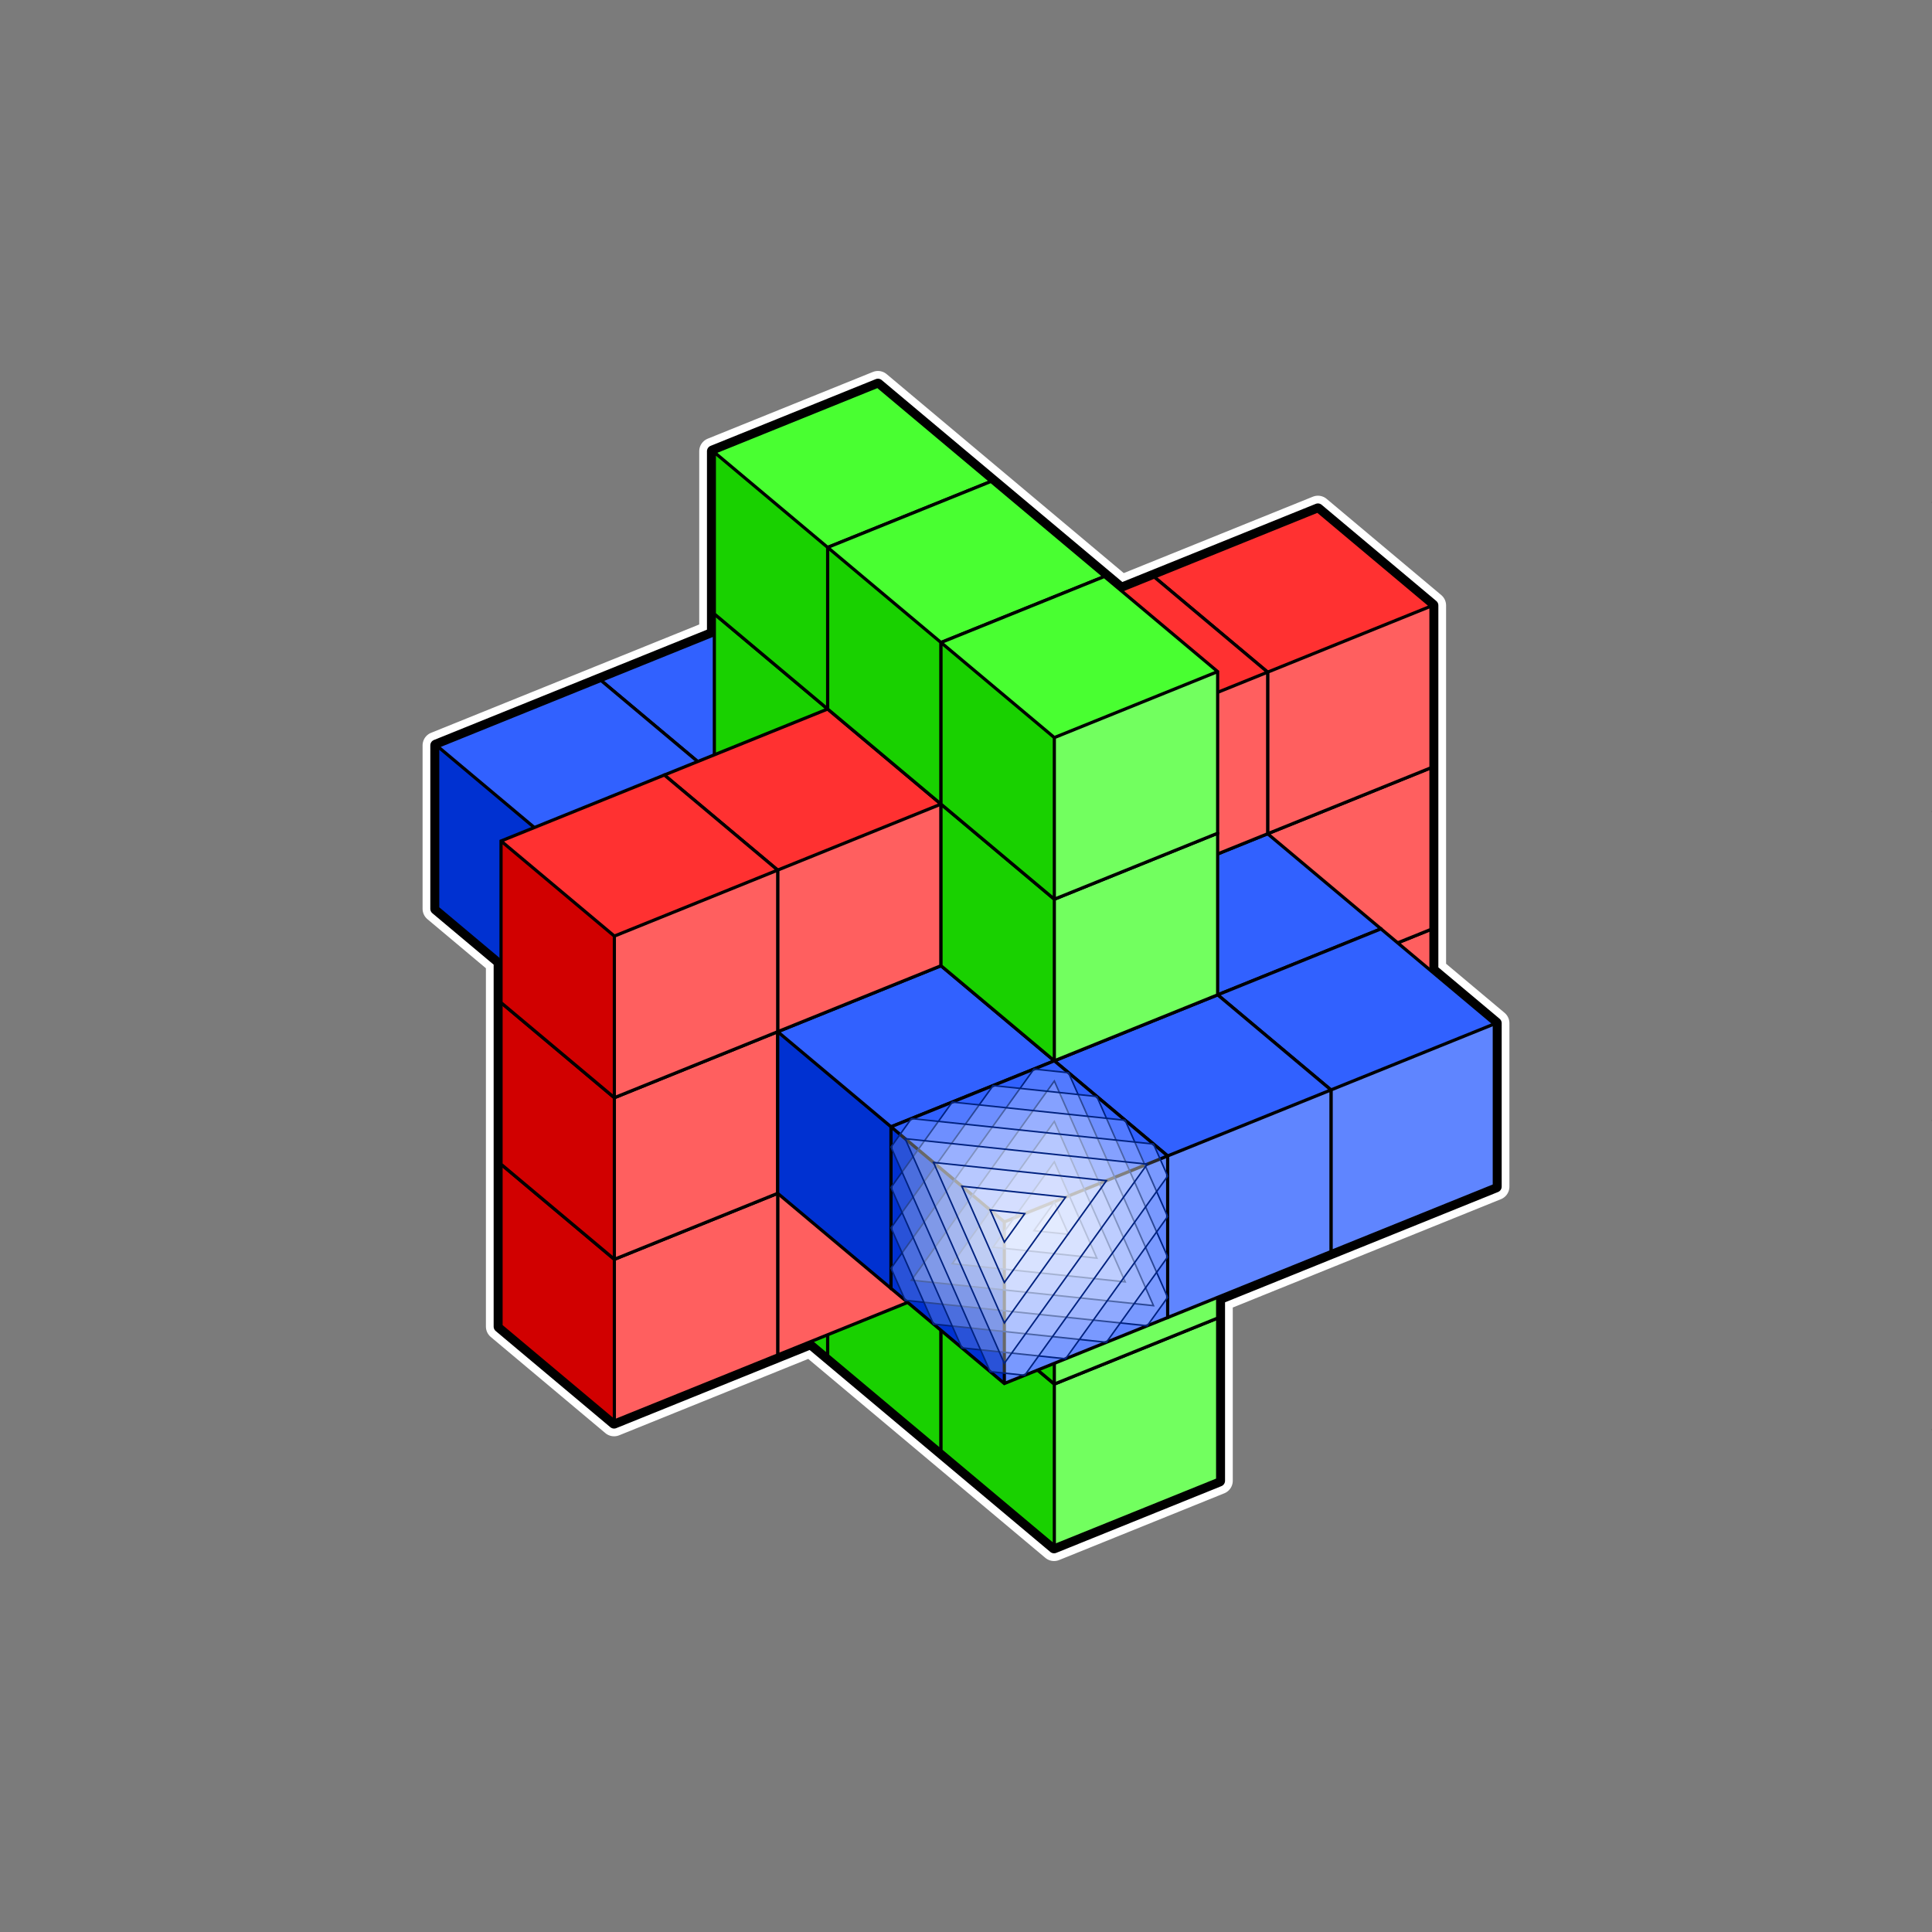 <svg xmlns="http://www.w3.org/2000/svg" width="1000mm" height="1000mm" viewBox="0 0 1000 1000"><path style="isolation:auto;mix-blend-mode:normal;solid-color:#000;solid-opacity:1;marker:none" d="M0 0h1000v1000H0z" color="#000" overflow="visible" fill="#7b7b7b" paint-order="stroke markers fill"/><g color="#000"><path style="isolation:auto;mix-blend-mode:normal;solid-color:#000;solid-opacity:1" d="M454.43 199.011l-85.51 34.548V327.945l-58.658 23.7-84.535 34.154V470.39l32.784 27.508v188.74l59.332 49.785 85.508-34.547 16.268-6.573 7.961 6.68 58.66 49.22 59.33 49.785 85.51-34.547v-94.387l57.685-23.306 85.508-34.548V529.61l-32.783-27.508V313.36l-59.333-49.785-85.508 34.547-16.268 6.573-7.961-6.68-58.66-49.22z" overflow="visible" fill="#fff" stroke="#fff" stroke-width="14" stroke-linecap="round" stroke-linejoin="round"/><path d="M454.43 199.011l-85.51 34.548V327.945l-58.658 23.7-84.535 34.154V470.39l32.784 27.508v188.74l59.332 49.785 85.508-34.547 16.268-6.573 7.961 6.68 58.66 49.22 59.33 49.785 85.51-34.547v-94.387l57.685-23.306 85.508-34.548V529.61l-32.783-27.508V313.36l-59.333-49.785-85.508 34.547-16.268 6.573-7.961-6.68-58.66-49.22z" style="isolation:auto;mix-blend-mode:normal;solid-color:#000;solid-opacity:1" overflow="visible" fill="none" stroke="#000" stroke-width="6" stroke-linecap="round" stroke-linejoin="round"/><g stroke-width="34.437"><path style="isolation:auto;mix-blend-mode:normal;solid-color:#000;solid-opacity:1" d="M512.938 583.792l-56.932 4.772-56.932 4.772 29.33 108.264 84.534-34.155z" overflow="visible" fill="#72ff5f"/><path style="isolation:auto;mix-blend-mode:normal;solid-color:#000;solid-opacity:1" d="M428.403 617.947l27.603-29.383-86.262-19.838v83.653l58.66 49.22z" overflow="visible" fill="#19d100"/><path style="isolation:auto;mix-blend-mode:normal;solid-color:#000;solid-opacity:1" d="M512.938 583.792l-58.66-49.22-84.534 34.154 58.66 49.22z" overflow="visible" fill="#49ff31"/><path style="line-height:normal;font-variant-ligatures:normal;font-variant-position:normal;font-variant-caps:normal;font-variant-numeric:normal;font-variant-alternates:normal;font-feature-settings:normal;text-indent:0;text-align:start;text-decoration-line:none;text-decoration-style:solid;text-decoration-color:#000;text-transform:none;text-orientation:mixed;white-space:normal;shape-padding:0;isolation:auto;mix-blend-mode:normal;solid-color:#000;solid-opacity:1;marker:none" d="M454.429 533.623l-85.508 34.548V652.763l59.332 49.785 85.508-34.547v-84.593zm-.3 1.897l57.23 48.022-82.806 33.456-57.23-48.022zm-83.562 34.971l57.013 47.84v81.504l-57.013-47.84zm141.548 14.522v81.877l-82.889 33.49v-81.878z" font-weight="400" font-family="sans-serif" overflow="visible" paint-order="stroke markers fill"/><path d="M571.597 633.013l-56.932 4.772-56.932 4.772 29.33 108.263 84.534-34.154z" style="isolation:auto;mix-blend-mode:normal;solid-color:#000;solid-opacity:1" overflow="visible" fill="#72ff5f"/><path d="M487.062 667.167l27.603-29.382-86.262-19.838V701.6l58.66 49.22z" style="isolation:auto;mix-blend-mode:normal;solid-color:#000;solid-opacity:1" overflow="visible" fill="#19d100"/><path d="M571.597 633.013l-58.66-49.22-84.534 34.154 58.66 49.22z" style="isolation:auto;mix-blend-mode:normal;solid-color:#000;solid-opacity:1" overflow="visible" fill="#49ff31"/><path d="M513.088 582.844L427.58 617.39v84.593l59.332 49.785 85.508-34.548v-84.592zm-.3 1.897l57.23 48.022-82.806 33.455-57.23-48.021zm-83.562 34.97l57.013 47.84v81.504l-57.013-47.84zm141.548 14.522v81.878L487.885 749.6v-81.878z" style="line-height:normal;font-variant-ligatures:normal;font-variant-position:normal;font-variant-caps:normal;font-variant-numeric:normal;font-variant-alternates:normal;font-feature-settings:normal;text-indent:0;text-align:start;text-decoration-line:none;text-decoration-style:solid;text-decoration-color:#000;text-transform:none;text-orientation:mixed;white-space:normal;shape-padding:0;isolation:auto;mix-blend-mode:normal;solid-color:#000;solid-opacity:1;marker:none" font-weight="400" font-family="sans-serif" overflow="visible" paint-order="stroke markers fill"/><g><path d="M630.256 682.233l-56.932 4.772-56.932 4.772 29.33 108.263 84.534-34.154z" style="isolation:auto;mix-blend-mode:normal;solid-color:#000;solid-opacity:1" overflow="visible" fill="#72ff5f"/><path d="M545.721 716.387l27.603-29.382-86.262-19.838v83.653l58.66 49.22z" style="isolation:auto;mix-blend-mode:normal;solid-color:#000;solid-opacity:1" overflow="visible" fill="#19d100"/><path d="M630.256 682.233l-58.66-49.22-84.534 34.154 58.66 49.22z" style="isolation:auto;mix-blend-mode:normal;solid-color:#000;solid-opacity:1" overflow="visible" fill="#49ff31"/><path d="M571.747 632.064l-85.508 34.548V751.204l59.332 49.785 85.508-34.548V681.85zm-.3 1.897l57.23 48.022-82.805 33.456-57.231-48.022zm-83.562 34.971l57.013 47.84v81.503l-57.013-47.839zm141.548 14.521v81.878l-82.889 33.489v-81.877z" style="line-height:normal;font-variant-ligatures:normal;font-variant-position:normal;font-variant-caps:normal;font-variant-numeric:normal;font-variant-alternates:normal;font-feature-settings:normal;text-indent:0;text-align:start;text-decoration-line:none;text-decoration-style:solid;text-decoration-color:#000;text-transform:none;text-orientation:mixed;white-space:normal;shape-padding:0;isolation:auto;mix-blend-mode:normal;solid-color:#000;solid-opacity:1;marker:none" font-weight="400" font-family="sans-serif" overflow="visible" paint-order="stroke markers fill"/></g><g><path style="isolation:auto;mix-blend-mode:normal;solid-color:#000;solid-opacity:1" d="M512.938 500.14l-56.932 4.771-56.932 4.772 29.33 108.264 84.534-34.155z" overflow="visible" fill="#72ff5f"/><path style="isolation:auto;mix-blend-mode:normal;solid-color:#000;solid-opacity:1" d="M428.403 534.294l27.603-29.383-86.262-19.838v83.653l58.66 49.22z" overflow="visible" fill="#19d100"/><path style="isolation:auto;mix-blend-mode:normal;solid-color:#000;solid-opacity:1" d="M512.938 500.14l-58.66-49.221-84.534 34.154 58.66 49.22z" overflow="visible" fill="#49ff31"/><path style="line-height:normal;font-variant-ligatures:normal;font-variant-position:normal;font-variant-caps:normal;font-variant-numeric:normal;font-variant-alternates:normal;font-feature-settings:normal;text-indent:0;text-align:start;text-decoration-line:none;text-decoration-style:solid;text-decoration-color:#000;text-transform:none;text-orientation:mixed;white-space:normal;shape-padding:0;isolation:auto;mix-blend-mode:normal;solid-color:#000;solid-opacity:1;marker:none" d="M454.429 449.97l-85.508 34.548V569.11l59.332 49.785 85.508-34.547v-84.593zm-.3 1.897l57.23 48.022-82.806 33.456-57.23-48.022zm-83.562 34.971l57.013 47.84v81.503l-57.013-47.839zm141.548 14.522v81.877l-82.889 33.49v-81.878z" font-weight="400" font-family="sans-serif" overflow="visible" paint-order="stroke markers fill"/><path d="M740.666 481.051l-56.932 4.772-56.932 4.772 29.33 108.263 84.534-34.154z" style="isolation:auto;mix-blend-mode:normal;solid-color:#000;solid-opacity:1" overflow="visible" fill="#ff5f5f"/><path d="M656.132 515.205l27.602-29.382-86.262-19.838v83.653l58.66 49.22z" style="isolation:auto;mix-blend-mode:normal;solid-color:#000;solid-opacity:1" overflow="visible" fill="#d10000"/><path d="M740.666 481.051l-58.659-49.22-84.535 34.154 58.66 49.22z" style="isolation:auto;mix-blend-mode:normal;solid-color:#000;solid-opacity:1" overflow="visible" fill="#ff3131"/><path d="M682.157 430.882L596.65 465.43V550.022l59.332 49.785 85.508-34.548v-84.592zm-.3 1.897l57.23 48.022-82.805 33.456-57.231-48.022zm-83.561 34.971l57.012 47.84v81.503l-57.012-47.839zm141.547 14.521v81.878l-82.888 33.489v-81.877z" style="line-height:normal;font-variant-ligatures:normal;font-variant-position:normal;font-variant-caps:normal;font-variant-numeric:normal;font-variant-alternates:normal;font-feature-settings:normal;text-indent:0;text-align:start;text-decoration-line:none;text-decoration-style:solid;text-decoration-color:#000;text-transform:none;text-orientation:mixed;white-space:normal;shape-padding:0;isolation:auto;mix-blend-mode:normal;solid-color:#000;solid-opacity:1;marker:none" font-weight="400" font-family="sans-serif" overflow="visible" paint-order="stroke markers fill"/><g><path style="isolation:auto;mix-blend-mode:normal;solid-color:#000;solid-opacity:1" d="M656.132 515.205l-56.933 4.772-56.932 4.772 29.33 108.264 84.535-34.155z" overflow="visible" fill="#ff5f5f"/><path style="isolation:auto;mix-blend-mode:normal;solid-color:#000;solid-opacity:1" d="M571.597 549.36l27.602-29.383-86.261-19.838v83.653l58.659 49.22z" overflow="visible" fill="#d10000"/><path style="isolation:auto;mix-blend-mode:normal;solid-color:#000;solid-opacity:1" d="M656.132 515.205l-58.66-49.22-84.534 34.154 58.659 49.22z" overflow="visible" fill="#ff3131"/><path style="line-height:normal;font-variant-ligatures:normal;font-variant-position:normal;font-variant-caps:normal;font-variant-numeric:normal;font-variant-alternates:normal;font-feature-settings:normal;text-indent:0;text-align:start;text-decoration-line:none;text-decoration-style:solid;text-decoration-color:#000;text-transform:none;text-orientation:mixed;white-space:normal;shape-padding:0;isolation:auto;mix-blend-mode:normal;solid-color:#000;solid-opacity:1;marker:none" d="M597.623 465.036l-85.508 34.548V584.176l59.332 49.785 85.508-34.547V514.82zm-.3 1.897l57.23 48.022-82.806 33.456-57.23-48.022zm-83.562 34.971l57.013 47.84v81.503l-57.013-47.839zm141.547 14.522v81.877l-82.888 33.49v-81.878z" font-weight="400" font-family="sans-serif" overflow="visible" paint-order="stroke markers fill"/></g><g><path style="isolation:auto;mix-blend-mode:normal;solid-color:#000;solid-opacity:1" d="M571.597 549.36l-56.932 4.772-56.932 4.772 29.33 108.263 84.534-34.154z" overflow="visible" fill="#ff5f5f"/><path style="isolation:auto;mix-blend-mode:normal;solid-color:#000;solid-opacity:1" d="M487.062 583.514l27.603-29.382-86.262-19.838v83.653l58.66 49.22z" overflow="visible" fill="#d10000"/><path style="isolation:auto;mix-blend-mode:normal;solid-color:#000;solid-opacity:1" d="M571.597 549.36l-58.66-49.22-84.534 34.154 58.66 49.22z" overflow="visible" fill="#ff3131"/><path style="line-height:normal;font-variant-ligatures:normal;font-variant-position:normal;font-variant-caps:normal;font-variant-numeric:normal;font-variant-alternates:normal;font-feature-settings:normal;text-indent:0;text-align:start;text-decoration-line:none;text-decoration-style:solid;text-decoration-color:#000;text-transform:none;text-orientation:mixed;white-space:normal;shape-padding:0;isolation:auto;mix-blend-mode:normal;solid-color:#000;solid-opacity:1;marker:none" d="M513.088 499.19l-85.508 34.548v84.592l59.332 49.785 85.508-34.547v-84.592zm-.3 1.898l57.23 48.022-82.806 33.455-57.23-48.021zm-83.562 34.97l57.013 47.84v81.504l-57.013-47.84zm141.548 14.522v81.877l-82.889 33.49v-81.878z" font-weight="400" font-family="sans-serif" overflow="visible" paint-order="stroke markers fill"/></g><g><path d="M487.062 583.514l-56.932 4.772-56.932 4.772 29.33 108.263 84.534-34.154z" style="isolation:auto;mix-blend-mode:normal;solid-color:#000;solid-opacity:1" overflow="visible" fill="#ff5f5f"/><path d="M402.528 617.668l27.602-29.382-86.262-19.838V652.1l58.66 49.22z" style="isolation:auto;mix-blend-mode:normal;solid-color:#000;solid-opacity:1" overflow="visible" fill="#d10000"/><path d="M487.062 583.514l-58.659-49.22-84.535 34.154 58.66 49.22z" style="isolation:auto;mix-blend-mode:normal;solid-color:#000;solid-opacity:1" overflow="visible" fill="#ff3131"/><path d="M428.553 533.345l-85.508 34.548V652.485l59.332 49.785 85.508-34.548V583.13zm-.3 1.897l57.23 48.022-82.805 33.456-57.231-48.022zm-83.561 34.971l57.012 47.839v81.504l-57.012-47.839zm141.547 14.521v81.878L403.351 700.1v-81.878z" style="line-height:normal;font-variant-ligatures:normal;font-variant-position:normal;font-variant-caps:normal;font-variant-numeric:normal;font-variant-alternates:normal;font-feature-settings:normal;text-indent:0;text-align:start;text-decoration-line:none;text-decoration-style:solid;text-decoration-color:#000;text-transform:none;text-orientation:mixed;white-space:normal;shape-padding:0;isolation:auto;mix-blend-mode:normal;solid-color:#000;solid-opacity:1;marker:none" font-weight="400" font-family="sans-serif" overflow="visible" paint-order="stroke markers fill"/></g><g><path style="isolation:auto;mix-blend-mode:normal;solid-color:#000;solid-opacity:1" d="M402.528 617.668l-56.933 4.772-56.932 4.772 29.33 108.264 84.535-34.155z" overflow="visible" fill="#ff5f5f"/><path style="isolation:auto;mix-blend-mode:normal;solid-color:#000;solid-opacity:1" d="M317.993 651.822l27.602-29.382-86.261-19.838v83.653l58.659 49.22z" overflow="visible" fill="#d10000"/><path style="isolation:auto;mix-blend-mode:normal;solid-color:#000;solid-opacity:1" d="M402.528 617.668l-58.66-49.22-84.534 34.154 58.659 49.22z" overflow="visible" fill="#ff3131"/><path style="line-height:normal;font-variant-ligatures:normal;font-variant-position:normal;font-variant-caps:normal;font-variant-numeric:normal;font-variant-alternates:normal;font-feature-settings:normal;text-indent:0;text-align:start;text-decoration-line:none;text-decoration-style:solid;text-decoration-color:#000;text-transform:none;text-orientation:mixed;white-space:normal;shape-padding:0;isolation:auto;mix-blend-mode:normal;solid-color:#000;solid-opacity:1;marker:none" d="M344.019 567.5l-85.508 34.547V686.639l59.332 49.785 85.508-34.548v-84.592zm-.3 1.896l57.23 48.022-82.806 33.456-57.23-48.022zm-83.562 34.971l57.013 47.84v81.503l-57.013-47.839zm141.547 14.522v81.877l-82.888 33.49v-81.878z" font-weight="400" font-family="sans-serif" overflow="visible" paint-order="stroke markers fill"/></g><g><path d="M630.256 598.58l-56.932 4.772-56.932 4.772 29.33 108.263 84.534-34.154z" style="isolation:auto;mix-blend-mode:normal;solid-color:#000;solid-opacity:1" overflow="visible" fill="#72ff5f"/><path d="M545.721 632.734l27.603-29.382-86.262-19.838v83.653l58.66 49.22z" style="isolation:auto;mix-blend-mode:normal;solid-color:#000;solid-opacity:1" overflow="visible" fill="#19d100"/><path d="M630.256 598.58l-58.66-49.22-84.534 34.154 58.66 49.22z" style="isolation:auto;mix-blend-mode:normal;solid-color:#000;solid-opacity:1" overflow="visible" fill="#49ff31"/><path d="M571.747 548.411L486.24 582.96V667.55l59.332 49.785 85.508-34.548v-84.592zm-.3 1.897l57.23 48.022-82.805 33.456-57.231-48.022zm-83.562 34.971l57.013 47.84v81.503l-57.013-47.839zM629.433 599.8v81.878l-82.889 33.489v-81.878z" style="line-height:normal;font-variant-ligatures:normal;font-variant-position:normal;font-variant-caps:normal;font-variant-numeric:normal;font-variant-alternates:normal;font-feature-settings:normal;text-indent:0;text-align:start;text-decoration-line:none;text-decoration-style:solid;text-decoration-color:#000;text-transform:none;text-orientation:mixed;white-space:normal;shape-padding:0;isolation:auto;mix-blend-mode:normal;solid-color:#000;solid-opacity:1;marker:none" font-weight="400" font-family="sans-serif" overflow="visible" paint-order="stroke markers fill"/></g></g><g><path style="isolation:auto;mix-blend-mode:normal;solid-color:#000;solid-opacity:1" d="M538.813 333.111l-56.932 4.773-56.932 4.772 29.33 108.263 84.534-34.154z" overflow="visible" fill="#5f85ff"/><path style="isolation:auto;mix-blend-mode:normal;solid-color:#000;solid-opacity:1" d="M454.279 367.266l27.602-29.382-86.261-19.839v83.653l58.659 49.22z" overflow="visible" fill="#0031d1"/><path style="isolation:auto;mix-blend-mode:normal;solid-color:#000;solid-opacity:1" d="M538.813 333.111l-58.659-49.22-84.534 34.154 58.659 49.22z" overflow="visible" fill="#3161ff"/><path style="line-height:normal;font-variant-ligatures:normal;font-variant-position:normal;font-variant-caps:normal;font-variant-numeric:normal;font-variant-alternates:normal;font-feature-settings:normal;text-indent:0;text-align:start;text-decoration-line:none;text-decoration-style:solid;text-decoration-color:#000;text-transform:none;text-orientation:mixed;white-space:normal;shape-padding:0;isolation:auto;mix-blend-mode:normal;solid-color:#000;solid-opacity:1;marker:none" d="M480.304 282.943l-85.508 34.547V402.082l59.332 49.785 85.509-34.547v-84.592zm-.3 1.897l57.23 48.021-82.805 33.456-57.23-48.022zm-83.561 34.97l57.013 47.84v81.504l-57.013-47.84zm141.547 14.522v81.877l-82.888 33.49V367.82z" font-weight="400" font-family="sans-serif" overflow="visible" paint-order="stroke markers fill"/><path d="M454.279 367.266l-56.932 4.772-56.933 4.772 29.33 108.263 84.535-34.154z" style="isolation:auto;mix-blend-mode:normal;solid-color:#000;solid-opacity:1" overflow="visible" fill="#5f85ff"/><path d="M369.744 401.42l27.603-29.382-86.262-19.838v83.653l58.659 49.22z" style="isolation:auto;mix-blend-mode:normal;solid-color:#000;solid-opacity:1" overflow="visible" fill="#0031d1"/><path d="M454.279 367.266l-58.66-49.22-84.534 34.154 58.659 49.22z" style="isolation:auto;mix-blend-mode:normal;solid-color:#000;solid-opacity:1" overflow="visible" fill="#3161ff"/><path d="M395.77 317.097l-85.508 34.547v84.593l59.332 49.785 85.508-34.548v-84.592zm-.3 1.897l57.23 48.022-82.806 33.456-57.23-48.022zm-83.562 34.97l57.013 47.84v81.504l-57.013-47.839zm141.548 14.522v81.878l-82.889 33.489v-81.878z" style="line-height:normal;font-variant-ligatures:normal;font-variant-position:normal;font-variant-caps:normal;font-variant-numeric:normal;font-variant-alternates:normal;font-feature-settings:normal;text-indent:0;text-align:start;text-decoration-line:none;text-decoration-style:solid;text-decoration-color:#000;text-transform:none;text-orientation:mixed;white-space:normal;shape-padding:0;isolation:auto;mix-blend-mode:normal;solid-color:#000;solid-opacity:1;marker:none" font-weight="400" font-family="sans-serif" overflow="visible" paint-order="stroke markers fill"/><path d="M369.744 401.42l-56.932 4.772-56.932 4.772 29.33 108.263 84.534-34.154z" style="isolation:auto;mix-blend-mode:normal;solid-color:#000;solid-opacity:1" overflow="visible" fill="#5f85ff"/><path d="M285.21 435.574l27.602-29.382-86.262-19.838v83.653l58.66 49.22z" style="isolation:auto;mix-blend-mode:normal;solid-color:#000;solid-opacity:1" overflow="visible" fill="#0031d1"/><path d="M369.744 401.42l-58.66-49.22-84.534 34.154 58.66 49.22z" style="isolation:auto;mix-blend-mode:normal;solid-color:#000;solid-opacity:1" overflow="visible" fill="#3161ff"/><path d="M311.235 351.251L225.727 385.8V470.39l59.332 49.785 85.508-34.548v-84.592zm-.3 1.897l57.23 48.022-82.805 33.456-57.231-48.022zm-83.562 34.971l57.013 47.84v81.503l-57.013-47.839zm141.548 14.521v81.878l-82.889 33.49V436.13z" style="line-height:normal;font-variant-ligatures:normal;font-variant-position:normal;font-variant-caps:normal;font-variant-numeric:normal;font-variant-alternates:normal;font-feature-settings:normal;text-indent:0;text-align:start;text-decoration-line:none;text-decoration-style:solid;text-decoration-color:#000;text-transform:none;text-orientation:mixed;white-space:normal;shape-padding:0;isolation:auto;mix-blend-mode:normal;solid-color:#000;solid-opacity:1;marker:none" font-weight="400" font-family="sans-serif" overflow="visible" paint-order="stroke markers fill"/><path d="M597.472 382.332l-56.932 4.772-56.932 4.772 29.33 108.263 84.534-34.154z" style="isolation:auto;mix-blend-mode:normal;solid-color:#000;solid-opacity:1" overflow="visible" fill="#5f85ff"/><path d="M512.938 416.486l27.602-29.382-86.261-19.838v83.653l58.659 49.22z" style="isolation:auto;mix-blend-mode:normal;solid-color:#000;solid-opacity:1" overflow="visible" fill="#0031d1"/><path d="M597.472 382.332l-58.659-49.22-84.534 34.154 58.659 49.22z" style="isolation:auto;mix-blend-mode:normal;solid-color:#000;solid-opacity:1" overflow="visible" fill="#3161ff"/><path d="M538.964 332.163l-85.508 34.548V451.303l59.332 49.785 85.508-34.548v-84.592zm-.3 1.897l57.23 48.022-82.806 33.456-57.23-48.022zm-83.562 34.971l57.013 47.839v81.504l-57.013-47.839zm141.547 14.521v81.878l-82.888 33.489V417.04z" style="line-height:normal;font-variant-ligatures:normal;font-variant-position:normal;font-variant-caps:normal;font-variant-numeric:normal;font-variant-alternates:normal;font-feature-settings:normal;text-indent:0;text-align:start;text-decoration-line:none;text-decoration-style:solid;text-decoration-color:#000;text-transform:none;text-orientation:mixed;white-space:normal;shape-padding:0;isolation:auto;mix-blend-mode:normal;solid-color:#000;solid-opacity:1;marker:none" font-weight="400" font-family="sans-serif" overflow="visible" paint-order="stroke markers fill"/><g><path d="M512.938 416.486l-56.932 4.772-56.932 4.772 29.33 108.264 84.534-34.155z" style="isolation:auto;mix-blend-mode:normal;solid-color:#000;solid-opacity:1" overflow="visible" fill="#72ff5f"/><path d="M428.403 450.64l27.603-29.382-86.262-19.838v83.653l58.66 49.22z" style="isolation:auto;mix-blend-mode:normal;solid-color:#000;solid-opacity:1" overflow="visible" fill="#19d100"/><path d="M512.938 416.486l-58.66-49.22-84.534 34.154 58.66 49.22z" style="isolation:auto;mix-blend-mode:normal;solid-color:#000;solid-opacity:1" overflow="visible" fill="#49ff31"/><path d="M454.429 366.317l-85.508 34.548V485.457l59.332 49.785 85.508-34.548v-84.592zm-.3 1.897l57.23 48.022-82.806 33.456-57.23-48.022zm-83.562 34.971l57.013 47.84v81.503l-57.013-47.839zm141.548 14.521v81.878l-82.889 33.49v-81.878z" style="line-height:normal;font-variant-ligatures:normal;font-variant-position:normal;font-variant-caps:normal;font-variant-numeric:normal;font-variant-alternates:normal;font-feature-settings:normal;text-indent:0;text-align:start;text-decoration-line:none;text-decoration-style:solid;text-decoration-color:#000;text-transform:none;text-orientation:mixed;white-space:normal;shape-padding:0;isolation:auto;mix-blend-mode:normal;solid-color:#000;solid-opacity:1;marker:none" font-weight="400" font-family="sans-serif" overflow="visible" paint-order="stroke markers fill"/></g><g><path style="isolation:auto;mix-blend-mode:normal;solid-color:#000;solid-opacity:1" d="M428.403 450.64l-56.932 4.772-56.932 4.773 29.33 108.263 84.534-34.154z" overflow="visible" fill="#5f85ff"/><path style="isolation:auto;mix-blend-mode:normal;solid-color:#000;solid-opacity:1" d="M343.868 484.795l27.603-29.383-86.262-19.838v83.653l58.66 49.22z" overflow="visible" fill="#0031d1"/><path style="isolation:auto;mix-blend-mode:normal;solid-color:#000;solid-opacity:1" d="M428.403 450.64l-58.659-49.22-84.535 34.154 58.66 49.22z" overflow="visible" fill="#3161ff"/><path style="line-height:normal;font-variant-ligatures:normal;font-variant-position:normal;font-variant-caps:normal;font-variant-numeric:normal;font-variant-alternates:normal;font-feature-settings:normal;text-indent:0;text-align:start;text-decoration-line:none;text-decoration-style:solid;text-decoration-color:#000;text-transform:none;text-orientation:mixed;white-space:normal;shape-padding:0;isolation:auto;mix-blend-mode:normal;solid-color:#000;solid-opacity:1;marker:none" d="M369.894 400.472l-85.508 34.547V519.611l59.332 49.785 85.508-34.547v-84.592zm-.3 1.897l57.23 48.021-82.805 33.456-57.231-48.022zm-83.561 34.97l57.012 47.84v81.504l-57.012-47.84zm141.547 14.522v81.877l-82.888 33.49V485.35z" font-weight="400" font-family="sans-serif" overflow="visible" paint-order="stroke markers fill"/></g><g><path d="M487.062 499.86l-56.932 4.773-56.932 4.772 29.33 108.263 84.534-34.154z" style="isolation:auto;mix-blend-mode:normal;solid-color:#000;solid-opacity:1" overflow="visible" fill="#5f85ff"/><path d="M402.528 534.015l27.602-29.382-86.262-19.838v83.653l58.66 49.22z" style="isolation:auto;mix-blend-mode:normal;solid-color:#000;solid-opacity:1" overflow="visible" fill="#0031d1"/><path d="M487.062 499.86l-58.659-49.22-84.535 34.155 58.66 49.22z" style="isolation:auto;mix-blend-mode:normal;solid-color:#000;solid-opacity:1" overflow="visible" fill="#3161ff"/><path d="M428.553 449.692l-85.508 34.548V568.832l59.332 49.785 85.508-34.548v-84.592zm-.3 1.897l57.23 48.022-82.805 33.456-57.231-48.022zm-83.561 34.971l57.012 47.839v81.504l-57.012-47.839zm141.547 14.521v81.878l-82.888 33.489V534.57z" style="line-height:normal;font-variant-ligatures:normal;font-variant-position:normal;font-variant-caps:normal;font-variant-numeric:normal;font-variant-alternates:normal;font-feature-settings:normal;text-indent:0;text-align:start;text-decoration-line:none;text-decoration-style:solid;text-decoration-color:#000;text-transform:none;text-orientation:mixed;white-space:normal;shape-padding:0;isolation:auto;mix-blend-mode:normal;solid-color:#000;solid-opacity:1;marker:none" font-weight="400" font-family="sans-serif" overflow="visible" paint-order="stroke markers fill"/></g><g><path d="M402.528 534.015l-56.933 4.772-56.932 4.772 29.33 108.263 84.535-34.154z" style="isolation:auto;mix-blend-mode:normal;solid-color:#000;solid-opacity:1" overflow="visible" fill="#ff5f5f"/><path d="M317.993 568.17l27.602-29.383-86.261-19.838v83.653l58.659 49.22z" style="isolation:auto;mix-blend-mode:normal;solid-color:#000;solid-opacity:1" overflow="visible" fill="#d10000"/><path d="M402.528 534.015l-58.66-49.22-84.534 34.154 58.659 49.22z" style="isolation:auto;mix-blend-mode:normal;solid-color:#000;solid-opacity:1" overflow="visible" fill="#ff3131"/><path d="M344.019 483.846l-85.508 34.548V602.986l59.332 49.785 85.508-34.548v-84.592zm-.3 1.897l57.23 48.022-82.806 33.456-57.23-48.022zm-83.562 34.971l57.013 47.84v81.503l-57.013-47.839zm141.547 14.521v81.878l-82.888 33.49v-81.878z" style="line-height:normal;font-variant-ligatures:normal;font-variant-position:normal;font-variant-caps:normal;font-variant-numeric:normal;font-variant-alternates:normal;font-feature-settings:normal;text-indent:0;text-align:start;text-decoration-line:none;text-decoration-style:solid;text-decoration-color:#000;text-transform:none;text-orientation:mixed;white-space:normal;shape-padding:0;isolation:auto;mix-blend-mode:normal;solid-color:#000;solid-opacity:1;marker:none" font-weight="400" font-family="sans-serif" overflow="visible" paint-order="stroke markers fill"/></g><g><path style="isolation:auto;mix-blend-mode:normal;solid-color:#000;solid-opacity:1" d="M740.666 397.398l-56.932 4.772-56.932 4.772 29.33 108.263 84.534-34.154z" overflow="visible" fill="#ff5f5f"/><path style="isolation:auto;mix-blend-mode:normal;solid-color:#000;solid-opacity:1" d="M656.132 431.552l27.602-29.382-86.262-19.838v83.653l58.66 49.22z" overflow="visible" fill="#d10000"/><path style="isolation:auto;mix-blend-mode:normal;solid-color:#000;solid-opacity:1" d="M740.666 397.398l-58.659-49.22-84.535 34.154 58.66 49.22z" overflow="visible" fill="#ff3131"/><path style="line-height:normal;font-variant-ligatures:normal;font-variant-position:normal;font-variant-caps:normal;font-variant-numeric:normal;font-variant-alternates:normal;font-feature-settings:normal;text-indent:0;text-align:start;text-decoration-line:none;text-decoration-style:solid;text-decoration-color:#000;text-transform:none;text-orientation:mixed;white-space:normal;shape-padding:0;isolation:auto;mix-blend-mode:normal;solid-color:#000;solid-opacity:1;marker:none" d="M682.157 347.23l-85.508 34.547V466.369l59.332 49.785 85.508-34.548v-84.592zm-.3 1.896l57.23 48.022-82.805 33.456-57.231-48.022zm-83.561 34.971l57.012 47.839v81.504l-57.012-47.839zm141.547 14.521v81.878l-82.888 33.489v-81.878z" font-weight="400" font-family="sans-serif" overflow="visible" paint-order="stroke markers fill"/></g><g><path style="isolation:auto;mix-blend-mode:normal;solid-color:#000;solid-opacity:1" d="M656.132 431.552l-56.933 4.772-56.932 4.772 29.33 108.264 84.535-34.155z" overflow="visible" fill="#5f85ff"/><path style="isolation:auto;mix-blend-mode:normal;solid-color:#000;solid-opacity:1" d="M571.597 465.707l27.602-29.383-86.261-19.838v83.653l58.659 49.22z" overflow="visible" fill="#0031d1"/><path style="isolation:auto;mix-blend-mode:normal;solid-color:#000;solid-opacity:1" d="M656.132 431.552l-58.66-49.22-84.534 34.154 58.659 49.22z" overflow="visible" fill="#3161ff"/><path style="line-height:normal;font-variant-ligatures:normal;font-variant-position:normal;font-variant-caps:normal;font-variant-numeric:normal;font-variant-alternates:normal;font-feature-settings:normal;text-indent:0;text-align:start;text-decoration-line:none;text-decoration-style:solid;text-decoration-color:#000;text-transform:none;text-orientation:mixed;white-space:normal;shape-padding:0;isolation:auto;mix-blend-mode:normal;solid-color:#000;solid-opacity:1;marker:none" d="M597.623 381.383l-85.508 34.548V500.523l59.332 49.785 85.508-34.547v-84.593zm-.3 1.897l57.23 48.022-82.806 33.456-57.23-48.022zm-83.562 34.971l57.013 47.84v81.503l-57.013-47.839zm141.547 14.522v81.877l-82.888 33.49v-81.878z" font-weight="400" font-family="sans-serif" overflow="visible" paint-order="stroke markers fill"/></g><g><path d="M714.79 480.773l-56.931 4.772-56.933 4.772 29.33 108.263 84.535-34.154z" style="isolation:auto;mix-blend-mode:normal;solid-color:#000;solid-opacity:1" overflow="visible" fill="#5f85ff"/><path d="M630.256 514.927l27.603-29.382-86.262-19.838v83.653l58.659 49.22z" style="isolation:auto;mix-blend-mode:normal;solid-color:#000;solid-opacity:1" overflow="visible" fill="#0031d1"/><path d="M714.79 480.773l-58.658-49.22-84.535 34.154 58.659 49.22z" style="isolation:auto;mix-blend-mode:normal;solid-color:#000;solid-opacity:1" overflow="visible" fill="#3161ff"/><path d="M656.282 430.604l-85.508 34.547v84.592l59.332 49.785 85.508-34.547v-84.592zm-.3 1.897l57.23 48.022-82.806 33.455-57.23-48.021zm-83.562 34.97l57.013 47.84v81.504l-57.013-47.84zm141.547 14.522v81.877l-82.888 33.49v-81.878z" style="line-height:normal;font-variant-ligatures:normal;font-variant-position:normal;font-variant-caps:normal;font-variant-numeric:normal;font-variant-alternates:normal;font-feature-settings:normal;text-indent:0;text-align:start;text-decoration-line:none;text-decoration-style:solid;text-decoration-color:#000;text-transform:none;text-orientation:mixed;white-space:normal;shape-padding:0;isolation:auto;mix-blend-mode:normal;solid-color:#000;solid-opacity:1;marker:none" font-weight="400" font-family="sans-serif" overflow="visible" paint-order="stroke markers fill"/></g><g><path style="isolation:auto;mix-blend-mode:normal;solid-color:#000;solid-opacity:1" d="M630.256 514.927l-56.932 4.772-56.932 4.772 29.33 108.263 84.534-34.154z" overflow="visible" fill="#72ff5f"/><path style="isolation:auto;mix-blend-mode:normal;solid-color:#000;solid-opacity:1" d="M545.721 549.081l27.603-29.382-86.262-19.838v83.653l58.66 49.22z" overflow="visible" fill="#19d100"/><path style="isolation:auto;mix-blend-mode:normal;solid-color:#000;solid-opacity:1" d="M630.256 514.927l-58.66-49.22-84.534 34.154 58.66 49.22z" overflow="visible" fill="#49ff31"/><path style="line-height:normal;font-variant-ligatures:normal;font-variant-position:normal;font-variant-caps:normal;font-variant-numeric:normal;font-variant-alternates:normal;font-feature-settings:normal;text-indent:0;text-align:start;text-decoration-line:none;text-decoration-style:solid;text-decoration-color:#000;text-transform:none;text-orientation:mixed;white-space:normal;shape-padding:0;isolation:auto;mix-blend-mode:normal;solid-color:#000;solid-opacity:1;marker:none" d="M571.747 464.758l-85.508 34.548V583.898l59.332 49.785 85.508-34.548v-84.592zm-.3 1.897l57.23 48.022-82.805 33.456-57.231-48.022zm-83.562 34.971l57.013 47.839v81.504l-57.013-47.839zm141.548 14.521v81.878l-82.889 33.489v-81.878z" font-weight="400" font-family="sans-serif" overflow="visible" paint-order="stroke markers fill"/></g><g><path style="isolation:auto;mix-blend-mode:normal;solid-color:#000;solid-opacity:1" d="M545.721 549.081l-56.932 4.772-56.932 4.772 29.33 108.264 84.534-34.155z" overflow="visible" fill="#5f85ff"/><path style="isolation:auto;mix-blend-mode:normal;solid-color:#000;solid-opacity:1" d="M461.187 583.235l27.602-29.382-86.261-19.838v83.653l58.659 49.22z" overflow="visible" fill="#0031d1"/><path style="isolation:auto;mix-blend-mode:normal;solid-color:#000;solid-opacity:1" d="M545.721 549.081l-58.659-49.22-84.534 34.154 58.659 49.22z" overflow="visible" fill="#3161ff"/><path style="line-height:normal;font-variant-ligatures:normal;font-variant-position:normal;font-variant-caps:normal;font-variant-numeric:normal;font-variant-alternates:normal;font-feature-settings:normal;text-indent:0;text-align:start;text-decoration-line:none;text-decoration-style:solid;text-decoration-color:#000;text-transform:none;text-orientation:mixed;white-space:normal;shape-padding:0;isolation:auto;mix-blend-mode:normal;solid-color:#000;solid-opacity:1;marker:none" d="M487.212 498.912l-85.508 34.548V618.052l59.332 49.785 85.508-34.548v-84.592zm-.3 1.897l57.23 48.022-82.805 33.456-57.23-48.022zm-83.561 34.971l57.012 47.84v81.503l-57.012-47.839zm141.547 14.522v81.877l-82.888 33.49V583.79z" font-weight="400" font-family="sans-serif" overflow="visible" paint-order="stroke markers fill"/></g><g><path style="isolation:auto;mix-blend-mode:normal;solid-color:#000;solid-opacity:1" d="M773.45 529.993l-56.932 4.772-56.932 4.772 29.33 108.263 84.534-34.154z" overflow="visible" fill="#5f85ff"/><path style="isolation:auto;mix-blend-mode:normal;solid-color:#000;solid-opacity:1" d="M688.915 564.147l27.603-29.382-86.262-19.838v83.653l58.66 49.22z" overflow="visible" fill="#0031d1"/><path style="isolation:auto;mix-blend-mode:normal;solid-color:#000;solid-opacity:1" d="M773.45 529.993l-58.66-49.22-84.534 34.154 58.66 49.22z" overflow="visible" fill="#3161ff"/><path style="line-height:normal;font-variant-ligatures:normal;font-variant-position:normal;font-variant-caps:normal;font-variant-numeric:normal;font-variant-alternates:normal;font-feature-settings:normal;text-indent:0;text-align:start;text-decoration-line:none;text-decoration-style:solid;text-decoration-color:#000;text-transform:none;text-orientation:mixed;white-space:normal;shape-padding:0;isolation:auto;mix-blend-mode:normal;solid-color:#000;solid-opacity:1;marker:none" d="M714.94 479.824l-85.507 34.548V598.964l59.332 49.785 85.508-34.548V529.61zm-.3 1.897l57.231 48.022-82.806 33.456-57.23-48.022zm-83.56 34.971l57.012 47.839v81.504l-57.013-47.839zm141.547 14.521v81.878l-82.889 33.489v-81.878z" font-weight="400" font-family="sans-serif" overflow="visible" paint-order="stroke markers fill"/></g><g><path d="M688.915 564.147l-56.932 4.772-56.932 4.772 29.33 108.264 84.534-34.155z" style="isolation:auto;mix-blend-mode:normal;solid-color:#000;solid-opacity:1" overflow="visible" fill="#5f85ff"/><path d="M604.38 598.302l27.603-29.383-86.262-19.838v83.653l58.66 49.22z" style="isolation:auto;mix-blend-mode:normal;solid-color:#000;solid-opacity:1" overflow="visible" fill="#0031d1"/><path d="M688.915 564.147l-58.659-49.22-84.535 34.154 58.66 49.22z" style="isolation:auto;mix-blend-mode:normal;solid-color:#000;solid-opacity:1" overflow="visible" fill="#3161ff"/><path d="M630.406 513.978l-85.508 34.548V633.118l59.332 49.785 85.508-34.547v-84.593zm-.3 1.897l57.23 48.022-82.805 33.456-57.231-48.022zm-83.562 34.971l57.013 47.84v81.503l-57.013-47.839zm141.548 14.522v81.877l-82.888 33.49v-81.878z" style="line-height:normal;font-variant-ligatures:normal;font-variant-position:normal;font-variant-caps:normal;font-variant-numeric:normal;font-variant-alternates:normal;font-feature-settings:normal;text-indent:0;text-align:start;text-decoration-line:none;text-decoration-style:solid;text-decoration-color:#000;text-transform:none;text-orientation:mixed;white-space:normal;shape-padding:0;isolation:auto;mix-blend-mode:normal;solid-color:#000;solid-opacity:1;marker:none" font-weight="400" font-family="sans-serif" overflow="visible" paint-order="stroke markers fill"/></g><g><path d="M604.38 598.302l-56.932 4.772-56.932 4.772 29.33 108.263 84.534-34.154z" style="isolation:auto;mix-blend-mode:normal;solid-color:#000;solid-opacity:1" overflow="visible" fill="#5f85ff"/><path d="M519.846 632.456l27.602-29.382-86.261-19.839v83.654l58.659 49.22z" style="isolation:auto;mix-blend-mode:normal;solid-color:#000;solid-opacity:1" overflow="visible" fill="#0031d1"/><path d="M604.38 598.302l-58.659-49.22-84.534 34.153 58.659 49.22z" style="isolation:auto;mix-blend-mode:normal;solid-color:#000;solid-opacity:1" overflow="visible" fill="#3161ff"/><path d="M545.872 548.133l-85.509 34.547v84.592l59.333 49.785 85.508-34.547v-84.592zm-.3 1.897l57.23 48.021-82.806 33.456-57.23-48.022zM462.01 585l57.013 47.84v81.504l-57.013-47.84zm141.547 14.522v81.877l-82.888 33.49V633.01z" style="line-height:normal;font-variant-ligatures:normal;font-variant-position:normal;font-variant-caps:normal;font-variant-numeric:normal;font-variant-alternates:normal;font-feature-settings:normal;text-indent:0;text-align:start;text-decoration-line:none;text-decoration-style:solid;text-decoration-color:#000;text-transform:none;text-orientation:mixed;white-space:normal;shape-padding:0;isolation:auto;mix-blend-mode:normal;solid-color:#000;solid-opacity:1;marker:none" font-weight="400" font-family="sans-serif" overflow="visible" paint-order="stroke markers fill"/></g></g><g><path style="isolation:auto;mix-blend-mode:normal;solid-color:#000;solid-opacity:1" d="M512.938 332.833l-56.932 4.772-56.932 4.772 29.33 108.263 84.534-34.154z" overflow="visible" fill="#72ff5f"/><path style="isolation:auto;mix-blend-mode:normal;solid-color:#000;solid-opacity:1" d="M428.403 366.987l27.603-29.382-86.262-19.838v83.653l58.66 49.22z" overflow="visible" fill="#19d100"/><path style="isolation:auto;mix-blend-mode:normal;solid-color:#000;solid-opacity:1" d="M512.938 332.833l-58.66-49.22-84.534 34.154 58.66 49.22z" overflow="visible" fill="#49ff31"/><path style="line-height:normal;font-variant-ligatures:normal;font-variant-position:normal;font-variant-caps:normal;font-variant-numeric:normal;font-variant-alternates:normal;font-feature-settings:normal;text-indent:0;text-align:start;text-decoration-line:none;text-decoration-style:solid;text-decoration-color:#000;text-transform:none;text-orientation:mixed;white-space:normal;shape-padding:0;isolation:auto;mix-blend-mode:normal;solid-color:#000;solid-opacity:1;marker:none" d="M454.429 282.664l-85.508 34.548V401.804l59.332 49.785 85.508-34.548V332.45zm-.3 1.897l57.23 48.022-82.806 33.456-57.23-48.022zm-83.562 34.971l57.013 47.84v81.503l-57.013-47.839zm141.548 14.521v81.878l-82.889 33.489v-81.877z" font-weight="400" font-family="sans-serif" overflow="visible" paint-order="stroke markers fill"/><path d="M740.666 313.745l-56.932 4.772-56.932 4.772 29.33 108.263 84.534-34.154z" style="isolation:auto;mix-blend-mode:normal;solid-color:#000;solid-opacity:1" overflow="visible" fill="#ff5f5f"/><path d="M656.132 347.9l27.602-29.383-86.262-19.838v83.653l58.66 49.22z" style="isolation:auto;mix-blend-mode:normal;solid-color:#000;solid-opacity:1" overflow="visible" fill="#d10000"/><path d="M740.666 313.745l-58.659-49.22-84.535 34.154 58.66 49.22z" style="isolation:auto;mix-blend-mode:normal;solid-color:#000;solid-opacity:1" overflow="visible" fill="#ff3131"/><path d="M682.157 263.576l-85.508 34.548V382.716l59.332 49.785 85.508-34.548v-84.592zm-.3 1.897l57.23 48.022-82.805 33.456-57.231-48.022zm-83.561 34.971l57.012 47.839v81.504l-57.012-47.839zm141.547 14.521v81.878l-82.888 33.489v-81.878z" style="line-height:normal;font-variant-ligatures:normal;font-variant-position:normal;font-variant-caps:normal;font-variant-numeric:normal;font-variant-alternates:normal;font-feature-settings:normal;text-indent:0;text-align:start;text-decoration-line:none;text-decoration-style:solid;text-decoration-color:#000;text-transform:none;text-orientation:mixed;white-space:normal;shape-padding:0;isolation:auto;mix-blend-mode:normal;solid-color:#000;solid-opacity:1;marker:none" font-weight="400" font-family="sans-serif" overflow="visible" paint-order="stroke markers fill"/><g><path style="isolation:auto;mix-blend-mode:normal;solid-color:#000;solid-opacity:1" d="M656.132 347.9l-56.933 4.771-56.932 4.772 29.33 108.264 84.535-34.155z" overflow="visible" fill="#ff5f5f"/><path style="isolation:auto;mix-blend-mode:normal;solid-color:#000;solid-opacity:1" d="M571.597 382.053l27.602-29.382-86.261-19.838v83.653l58.659 49.22z" overflow="visible" fill="#d10000"/><path style="isolation:auto;mix-blend-mode:normal;solid-color:#000;solid-opacity:1" d="M656.132 347.9l-58.66-49.221-84.534 34.154 58.659 49.22z" overflow="visible" fill="#ff3131"/><path style="line-height:normal;font-variant-ligatures:normal;font-variant-position:normal;font-variant-caps:normal;font-variant-numeric:normal;font-variant-alternates:normal;font-feature-settings:normal;text-indent:0;text-align:start;text-decoration-line:none;text-decoration-style:solid;text-decoration-color:#000;text-transform:none;text-orientation:mixed;white-space:normal;shape-padding:0;isolation:auto;mix-blend-mode:normal;solid-color:#000;solid-opacity:1;marker:none" d="M597.623 297.73l-85.508 34.548V416.87l59.332 49.785 85.508-34.548v-84.592zm-.3 1.897l57.23 48.022-82.806 33.456-57.23-48.022zm-83.562 34.971l57.013 47.84v81.503l-57.013-47.839zm141.547 14.521v81.878l-82.888 33.49v-81.878z" font-weight="400" font-family="sans-serif" overflow="visible" paint-order="stroke markers fill"/></g><g><path style="isolation:auto;mix-blend-mode:normal;solid-color:#000;solid-opacity:1" d="M571.597 382.053l-56.932 4.772-56.932 4.773 29.33 108.263 84.534-34.154z" overflow="visible" fill="#ff5f5f"/><path style="isolation:auto;mix-blend-mode:normal;solid-color:#000;solid-opacity:1" d="M487.062 416.208l27.603-29.383-86.262-19.838v83.653l58.66 49.22z" overflow="visible" fill="#d10000"/><path style="isolation:auto;mix-blend-mode:normal;solid-color:#000;solid-opacity:1" d="M571.597 382.053l-58.66-49.22-84.534 34.154 58.66 49.22z" overflow="visible" fill="#ff3131"/><path style="line-height:normal;font-variant-ligatures:normal;font-variant-position:normal;font-variant-caps:normal;font-variant-numeric:normal;font-variant-alternates:normal;font-feature-settings:normal;text-indent:0;text-align:start;text-decoration-line:none;text-decoration-style:solid;text-decoration-color:#000;text-transform:none;text-orientation:mixed;white-space:normal;shape-padding:0;isolation:auto;mix-blend-mode:normal;solid-color:#000;solid-opacity:1;marker:none" d="M513.088 331.885l-85.508 34.547V451.024l59.332 49.785 85.508-34.547V381.67zm-.3 1.897l57.23 48.021-82.806 33.456-57.23-48.022zm-83.562 34.97l57.013 47.84v81.504l-57.013-47.84zm141.548 14.522v81.877l-82.889 33.49v-81.878z" font-weight="400" font-family="sans-serif" overflow="visible" paint-order="stroke markers fill"/></g><g><path d="M487.062 416.208l-56.932 4.772-56.932 4.772 29.33 108.263 84.534-34.154z" style="isolation:auto;mix-blend-mode:normal;solid-color:#000;solid-opacity:1" overflow="visible" fill="#ff5f5f"/><path d="M402.528 450.362l27.602-29.382-86.262-19.838v83.653l58.66 49.22z" style="isolation:auto;mix-blend-mode:normal;solid-color:#000;solid-opacity:1" overflow="visible" fill="#d10000"/><path d="M487.062 416.208l-58.659-49.22-84.535 34.154 58.66 49.22z" style="isolation:auto;mix-blend-mode:normal;solid-color:#000;solid-opacity:1" overflow="visible" fill="#ff3131"/><path d="M428.553 366.039l-85.508 34.547v84.593l59.332 49.785 85.508-34.548v-84.592zm-.3 1.897l57.23 48.022-82.805 33.455-57.231-48.021zm-83.561 34.97l57.012 47.84v81.504l-57.012-47.84zm141.547 14.522v81.878l-82.888 33.489v-81.878z" style="line-height:normal;font-variant-ligatures:normal;font-variant-position:normal;font-variant-caps:normal;font-variant-numeric:normal;font-variant-alternates:normal;font-feature-settings:normal;text-indent:0;text-align:start;text-decoration-line:none;text-decoration-style:solid;text-decoration-color:#000;text-transform:none;text-orientation:mixed;white-space:normal;shape-padding:0;isolation:auto;mix-blend-mode:normal;solid-color:#000;solid-opacity:1;marker:none" font-weight="400" font-family="sans-serif" overflow="visible" paint-order="stroke markers fill"/></g><g><path style="isolation:auto;mix-blend-mode:normal;solid-color:#000;solid-opacity:1" d="M402.528 450.362l-56.933 4.772-56.932 4.772 29.33 108.263 84.535-34.154z" overflow="visible" fill="#ff5f5f"/><path style="isolation:auto;mix-blend-mode:normal;solid-color:#000;solid-opacity:1" d="M317.993 484.516l27.602-29.382-86.261-19.838v83.653l58.659 49.22z" overflow="visible" fill="#d10000"/><path style="isolation:auto;mix-blend-mode:normal;solid-color:#000;solid-opacity:1" d="M402.528 450.362l-58.66-49.22-84.534 34.154 58.659 49.22z" overflow="visible" fill="#ff3131"/><path style="line-height:normal;font-variant-ligatures:normal;font-variant-position:normal;font-variant-caps:normal;font-variant-numeric:normal;font-variant-alternates:normal;font-feature-settings:normal;text-indent:0;text-align:start;text-decoration-line:none;text-decoration-style:solid;text-decoration-color:#000;text-transform:none;text-orientation:mixed;white-space:normal;shape-padding:0;isolation:auto;mix-blend-mode:normal;solid-color:#000;solid-opacity:1;marker:none" d="M344.019 400.193l-85.508 34.548V519.333l59.332 49.785 85.508-34.548v-84.592zm-.3 1.897l57.23 48.022-82.806 33.456-57.23-48.022zm-83.562 34.971l57.013 47.84v81.503l-57.013-47.839zm141.547 14.521v81.878l-82.888 33.489v-81.877z" font-weight="400" font-family="sans-serif" overflow="visible" paint-order="stroke markers fill"/></g><g><path d="M630.256 431.274l-56.932 4.772-56.932 4.772 29.33 108.263 84.534-34.154z" style="isolation:auto;mix-blend-mode:normal;solid-color:#000;solid-opacity:1" overflow="visible" fill="#72ff5f"/><path d="M545.721 465.428l27.603-29.382-86.262-19.838v83.653l58.66 49.22z" style="isolation:auto;mix-blend-mode:normal;solid-color:#000;solid-opacity:1" overflow="visible" fill="#19d100"/><path d="M630.256 431.274l-58.66-49.22-84.534 34.154 58.66 49.22z" style="isolation:auto;mix-blend-mode:normal;solid-color:#000;solid-opacity:1" overflow="visible" fill="#49ff31"/><path d="M571.747 381.105l-85.508 34.547v84.593l59.332 49.785 85.508-34.548V430.89zm-.3 1.897l57.23 48.022-82.805 33.456-57.231-48.022zm-83.562 34.97l57.013 47.84v81.504l-57.013-47.839zm141.548 14.522v81.878l-82.889 33.489v-81.878z" style="line-height:normal;font-variant-ligatures:normal;font-variant-position:normal;font-variant-caps:normal;font-variant-numeric:normal;font-variant-alternates:normal;font-feature-settings:normal;text-indent:0;text-align:start;text-decoration-line:none;text-decoration-style:solid;text-decoration-color:#000;text-transform:none;text-orientation:mixed;white-space:normal;shape-padding:0;isolation:auto;mix-blend-mode:normal;solid-color:#000;solid-opacity:1;marker:none" font-weight="400" font-family="sans-serif" overflow="visible" paint-order="stroke markers fill"/></g></g><g><path d="M512.938 249.18l-56.932 4.772-56.932 4.772 29.33 108.263 84.534-34.154z" style="isolation:auto;mix-blend-mode:normal;solid-color:#000;solid-opacity:1" overflow="visible" fill="#72ff5f"/><path d="M428.403 283.334l27.603-29.382-86.262-19.838v83.653l58.66 49.22z" style="isolation:auto;mix-blend-mode:normal;solid-color:#000;solid-opacity:1" overflow="visible" fill="#19d100"/><path d="M512.938 249.18l-58.66-49.22-84.534 34.154 58.66 49.22z" style="isolation:auto;mix-blend-mode:normal;solid-color:#000;solid-opacity:1" overflow="visible" fill="#49ff31"/><path d="M454.429 199.011L368.92 233.56V318.15l59.332 49.785 85.508-34.548v-84.592zm-.3 1.897l57.23 48.022-82.806 33.456-57.23-48.022zm-83.562 34.971l57.013 47.84v81.503l-57.013-47.839zM512.115 250.4v81.878l-82.889 33.489v-81.878z" style="line-height:normal;font-variant-ligatures:normal;font-variant-position:normal;font-variant-caps:normal;font-variant-numeric:normal;font-variant-alternates:normal;font-feature-settings:normal;text-indent:0;text-align:start;text-decoration-line:none;text-decoration-style:solid;text-decoration-color:#000;text-transform:none;text-orientation:mixed;white-space:normal;shape-padding:0;isolation:auto;mix-blend-mode:normal;solid-color:#000;solid-opacity:1;marker:none" font-weight="400" font-family="sans-serif" overflow="visible" paint-order="stroke markers fill"/><g><path style="isolation:auto;mix-blend-mode:normal;solid-color:#000;solid-opacity:1" d="M571.597 298.4l-56.932 4.772-56.932 4.772 29.33 108.264 84.534-34.155z" overflow="visible" fill="#72ff5f"/><path style="isolation:auto;mix-blend-mode:normal;solid-color:#000;solid-opacity:1" d="M487.062 332.555l27.603-29.383-86.262-19.838v83.653l58.66 49.22z" overflow="visible" fill="#19d100"/><path style="isolation:auto;mix-blend-mode:normal;solid-color:#000;solid-opacity:1" d="M571.597 298.4l-58.66-49.22-84.534 34.154 58.66 49.22z" overflow="visible" fill="#49ff31"/><path style="line-height:normal;font-variant-ligatures:normal;font-variant-position:normal;font-variant-caps:normal;font-variant-numeric:normal;font-variant-alternates:normal;font-feature-settings:normal;text-indent:0;text-align:start;text-decoration-line:none;text-decoration-style:solid;text-decoration-color:#000;text-transform:none;text-orientation:mixed;white-space:normal;shape-padding:0;isolation:auto;mix-blend-mode:normal;solid-color:#000;solid-opacity:1;marker:none" d="M513.088 248.231L427.58 282.78V367.371l59.332 49.785 85.508-34.547v-84.593zm-.3 1.897l57.23 48.022-82.806 33.456-57.23-48.022zM429.226 285.1l57.013 47.84v81.504l-57.013-47.84zm141.548 14.522v81.877l-82.889 33.49V333.11z" font-weight="400" font-family="sans-serif" overflow="visible" paint-order="stroke markers fill"/></g><g><path style="isolation:auto;mix-blend-mode:normal;solid-color:#000;solid-opacity:1" d="M630.256 347.62l-56.932 4.773-56.932 4.772 29.33 108.263 84.534-34.154z" overflow="visible" fill="#72ff5f"/><path style="isolation:auto;mix-blend-mode:normal;solid-color:#000;solid-opacity:1" d="M545.721 381.775l27.603-29.382-86.262-19.838v83.653l58.66 49.22z" overflow="visible" fill="#19d100"/><path style="isolation:auto;mix-blend-mode:normal;solid-color:#000;solid-opacity:1" d="M630.256 347.62l-58.66-49.22-84.534 34.155 58.66 49.22z" overflow="visible" fill="#49ff31"/><path style="line-height:normal;font-variant-ligatures:normal;font-variant-position:normal;font-variant-caps:normal;font-variant-numeric:normal;font-variant-alternates:normal;font-feature-settings:normal;text-indent:0;text-align:start;text-decoration-line:none;text-decoration-style:solid;text-decoration-color:#000;text-transform:none;text-orientation:mixed;white-space:normal;shape-padding:0;isolation:auto;mix-blend-mode:normal;solid-color:#000;solid-opacity:1;marker:none" d="M571.747 297.452l-85.508 34.547v84.593l59.332 49.785 85.508-34.548v-84.592zm-.3 1.897l57.23 48.022-82.805 33.455-57.231-48.021zm-83.562 34.97l57.013 47.84v81.504l-57.013-47.84zm141.548 14.522v81.878l-82.889 33.489V382.33z" font-weight="400" font-family="sans-serif" overflow="visible" paint-order="stroke markers fill"/></g></g></g></g><g stroke="#000" fill="#fff" color="#000" stroke-width=".265" paint-order="markers fill stroke"><path d="M1138.564 756l9.238-16-64.664-112h-18.475L1000 740l9.238 16zM1027.713 628L1000 580l46.188-80h55.426l46.188 80-27.713 48zM1101.614 500l46.188-80-27.713-48h-92.376L1000 420l46.188 80zM1064.663 372L1000 260l9.238-16h129.326l9.238 16-64.664 112zM1073.9 244l-64.662-112h129.326zM1120.089 52h-92.376l46.188 80zM1073.9 52l-27.712-48h55.426zM1064.663-12l9.238 16 9.237-16zM1073.9 756l-64.662 112h129.326zM1120.089 948h-92.376l46.188-80zM1073.9 948l-27.712 48h55.426zM1064.663 1012l9.238-16 9.237 16z" style="isolation:auto;mix-blend-mode:normal;solid-color:#000;solid-opacity:1;marker:none" overflow="visible" opacity=".55"/></g><g fill="#fff" color="#000" fill-opacity=".161" stroke="#002280" stroke-width=".794" paint-order="markers fill stroke"><path style="isolation:auto;mix-blend-mode:normal;solid-color:#000;solid-opacity:1;marker:none" d="M545.721 622.278l7.333 16.609-17.9-1.883z" overflow="visible"/><path style="isolation:auto;mix-blend-mode:normal;solid-color:#000;solid-opacity:1;marker:none" d="M545.721 601.364l21.997 49.828-53.697-5.65z" overflow="visible"/><path style="isolation:auto;mix-blend-mode:normal;solid-color:#000;solid-opacity:1;marker:none" d="M545.721 580.451l36.662 83.046-89.496-9.416z" overflow="visible"/><path style="isolation:auto;mix-blend-mode:normal;solid-color:#000;solid-opacity:1;marker:none" d="M545.721 559.538l51.327 116.264-125.295-13.183z" overflow="visible"/><path d="M535.154 553.35l17.9 1.884 51.326 116.264-10.566 14.726-125.295-13.183-7.332-16.61z" style="isolation:auto;mix-blend-mode:normal;solid-color:#000;solid-opacity:1;marker:none" overflow="visible"/><path style="isolation:auto;mix-blend-mode:normal;solid-color:#000;solid-opacity:1;marker:none" d="M514.02 561.889l53.698 5.65 36.662 83.046-31.7 44.177-89.496-9.416-21.997-49.827z" overflow="visible"/><path d="M492.887 570.428l89.496 9.416 21.997 49.827-52.834 73.63-53.697-5.65-36.662-83.046z" style="isolation:auto;mix-blend-mode:normal;solid-color:#000;solid-opacity:1;marker:none" overflow="visible"/><path style="isolation:auto;mix-blend-mode:normal;solid-color:#000;solid-opacity:1;marker:none" d="M471.753 578.966l125.295 13.183 7.332 16.61-73.967 103.08-17.9-1.883-51.326-116.264z" overflow="visible"/><path d="M468.519 589.388l125.295 13.183-73.968 103.081z" style="isolation:auto;mix-blend-mode:normal;solid-color:#000;solid-opacity:1;marker:none" overflow="visible"/><path style="isolation:auto;mix-blend-mode:normal;solid-color:#000;solid-opacity:1;marker:none" d="M483.184 601.693l89.496 9.416-52.834 73.63z" overflow="visible"/><path d="M497.849 613.998l53.697 5.65-31.7 44.178z" style="isolation:auto;mix-blend-mode:normal;solid-color:#000;solid-opacity:1;marker:none" overflow="visible"/><path style="isolation:auto;mix-blend-mode:normal;solid-color:#000;solid-opacity:1;marker:none" d="M512.513 626.303l17.9 1.884-10.567 14.725z" overflow="visible"/></g><path style="isolation:auto;mix-blend-mode:normal;solid-color:#000;solid-opacity:1;marker:none" d="M1230.94 502l-9.237-16-9.238 16zm-9.237-37.333l27.712 48h-55.425zm-46.189 58.666h92.377l-46.188-80zM1221.703 422l64.663 112h-129.327zm64.663 122.667l9.237-16-64.663-112h-18.475l-64.663 112 9.237 16zm-110.852 10.666l-27.712-48 46.188-80h55.425l46.188 80-27.712 48zM1249.415 566l46.188-80-27.712-48h-92.377l-27.712 48 46.188 80zm-36.95 10.667l-64.663-112 9.237-16h129.327l9.237 16-64.663 112zm73.9-117.334H1157.04l64.664 112zM1221.704 550l-46.189-80h92.377zm27.712-69.333h-55.425l27.713 48zm-18.475 10.666l-9.237 16-9.238-16z" color="#000" overflow="visible" opacity=".55" fill="#fff" stroke="#000" stroke-width=".265" paint-order="markers fill stroke"/></svg>